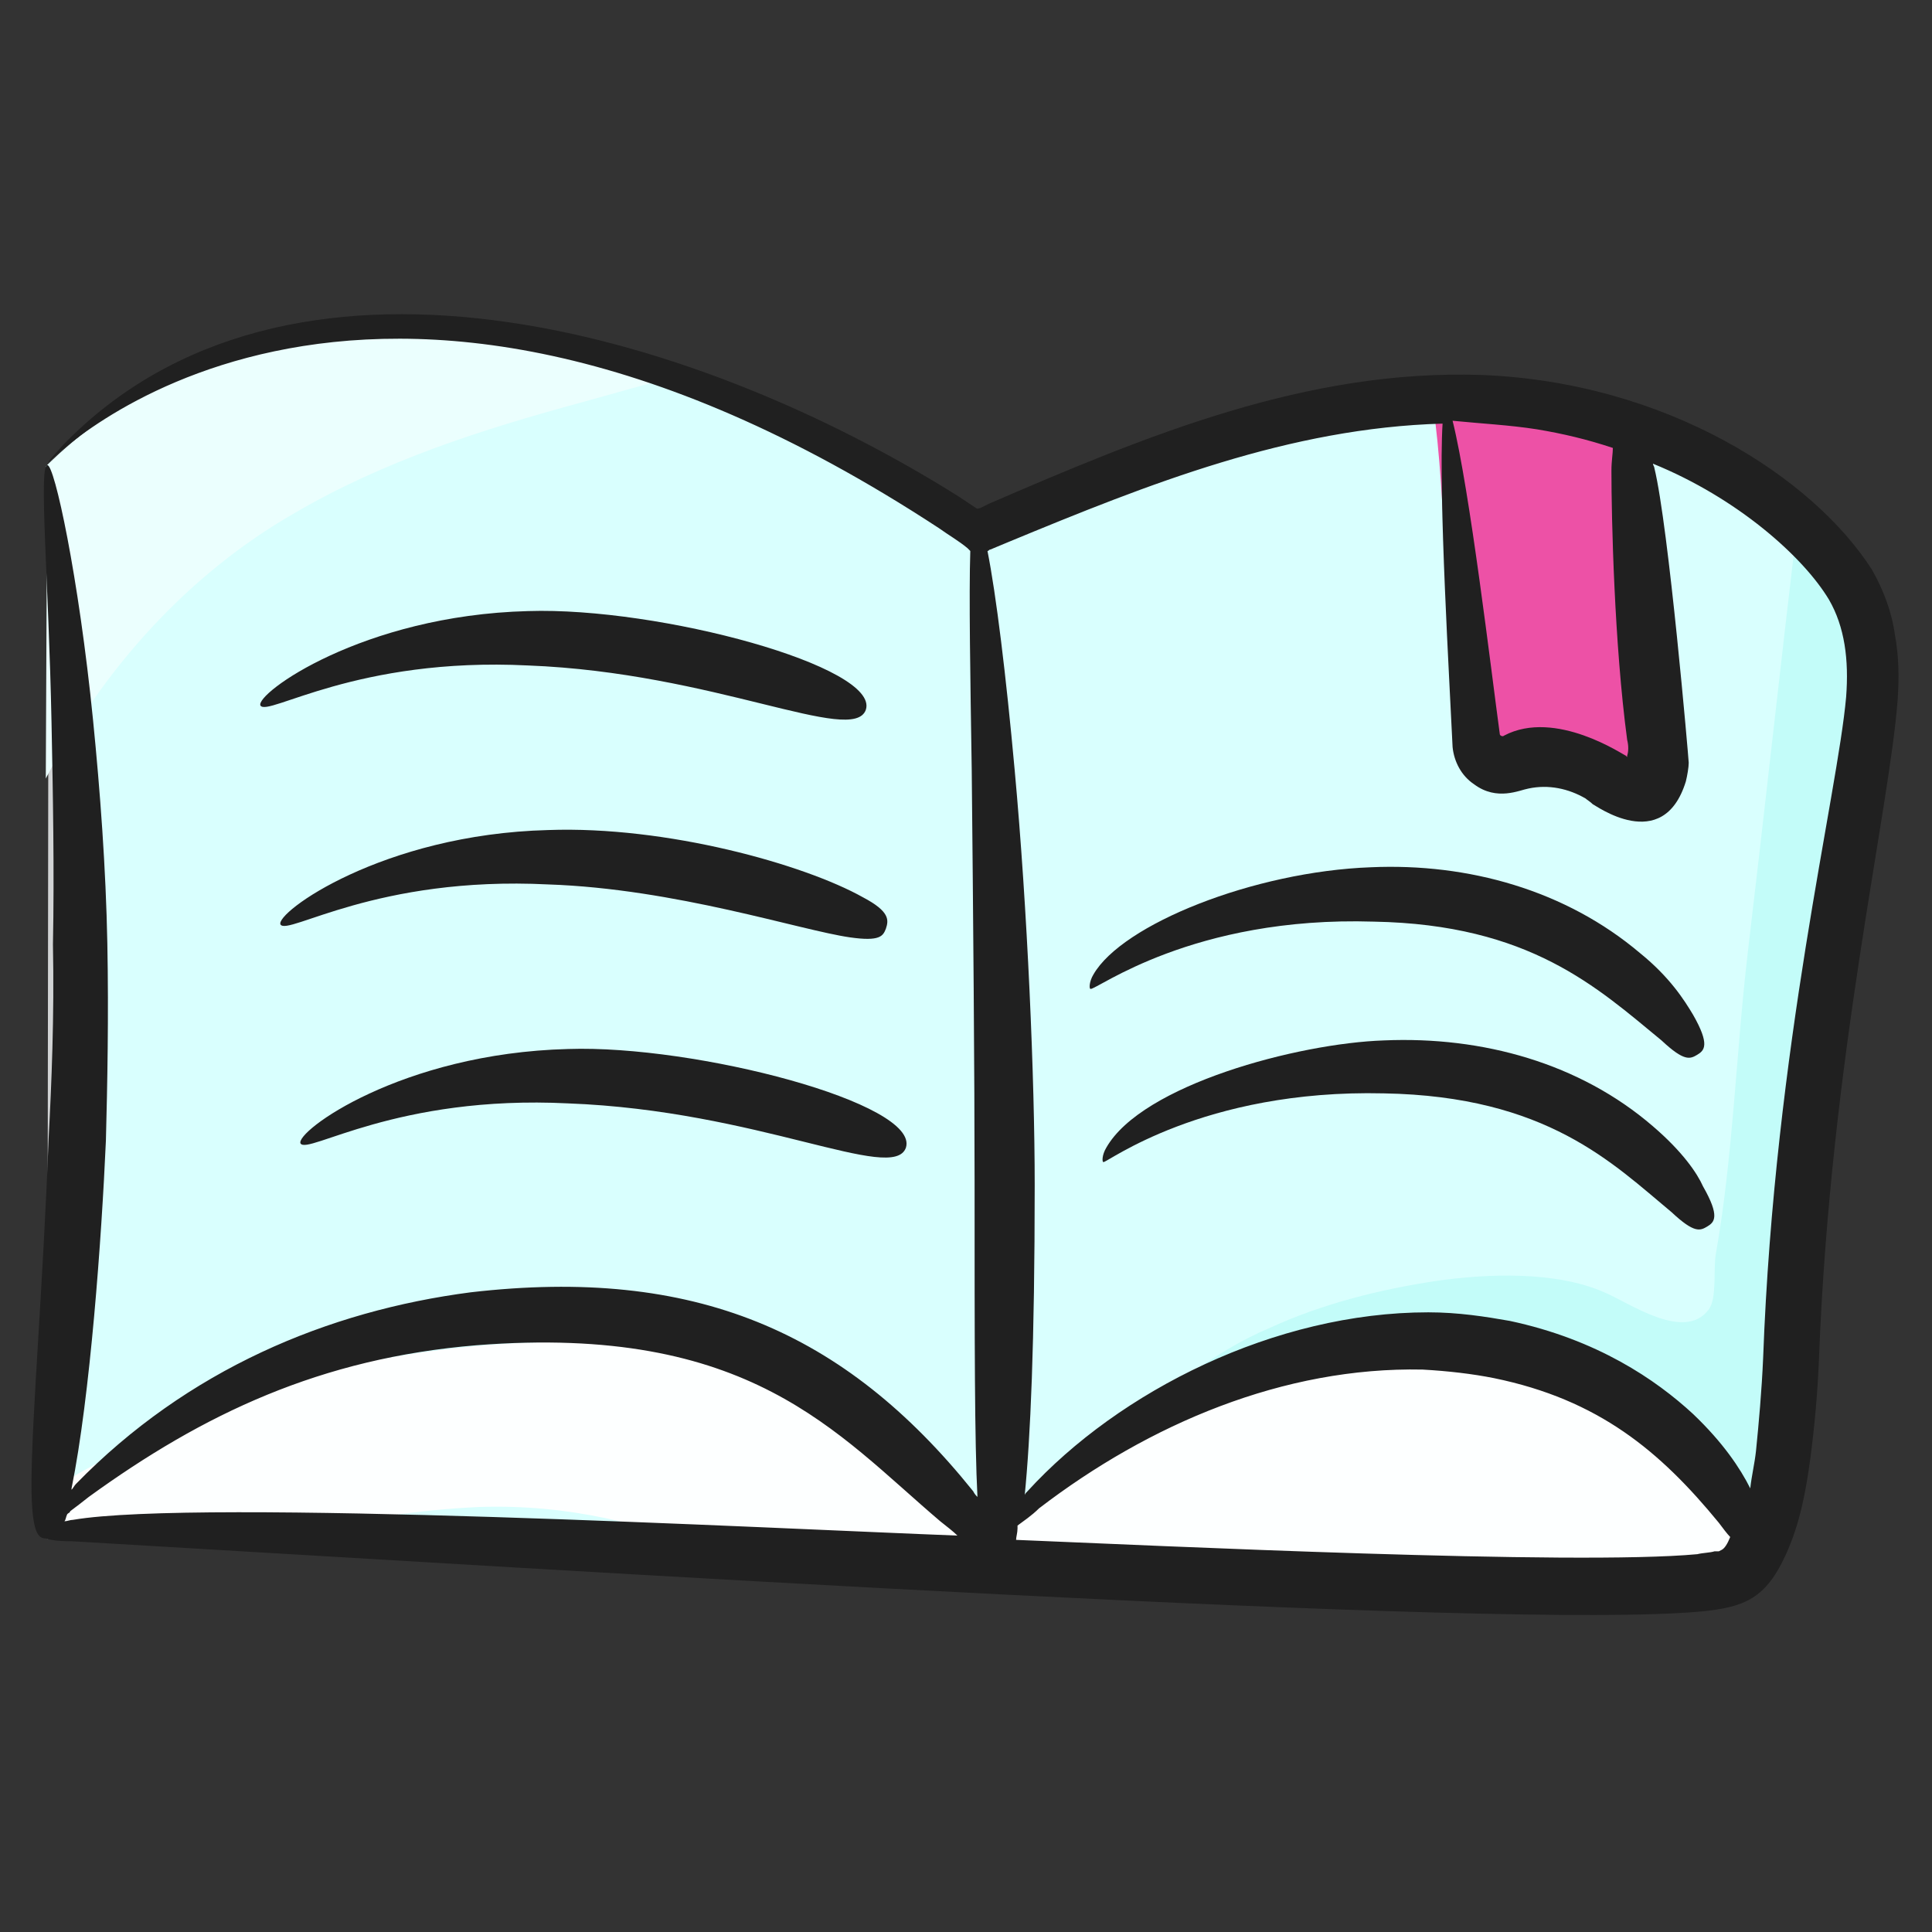 <?xml version="1.0" encoding="utf-8"?>
<!-- Generator: Adobe Illustrator 22.0.1, SVG Export Plug-In . SVG Version: 6.00 Build 0)  -->
<svg version="1.1" id="Layer_1" xmlns="http://www.w3.org/2000/svg" xmlns:xlink="http://www.w3.org/1999/xlink" x="0px" y="0px"
	 viewBox="0 0 135 135" style="enable-background:new 0 0 135 135;" xml:space="preserve">
<rect x="0" y="0" width="135" height="135" fill="#333333" stroke="none"/>
<style type="text/css">
	.st0{fill:#2A4BFF;}
	.st1{fill:#FBE000;}
	.st2{fill:#FFF036;}
	.st3{fill:#BE1E2D;}
	.st4{fill:#FF00D0;}
	.st5{fill:#D34254;}
	.st6{fill:#3A60FC;}
	.st7{fill:#FF48EE;}
	.st8{fill:#202020;}
	.st9{fill:#50D1F9;}
	.st10{fill:#FFFFFF;}
	.st11{fill:#91E5F9;}
	.st12{fill:#2ABFD8;}
	.st13{fill:#926AB7;}
	.st14{fill:#74509B;}
	.st15{fill:#AF8CD1;}
	.st16{fill:#2BB673;}
	.st17{fill:#1CA560;}
	.st18{fill:#E6E7E8;}
	.st19{fill:#EC008C;}
	.st20{fill:#FF45BD;}
	.st21{fill:#27AAE1;}
	.st22{fill:#4AC3ED;}
	.st23{fill:#6D6E71;}
	.st24{fill:#78FF78;}
	.st25{fill:#49EA49;}
	.st26{fill:#B8FFB8;}
	.st27{fill:#F86CFF;}
	.st28{fill:#F794FF;}
	.st29{fill:#E851F4;}
	.st30{fill:#FFF48F;}
	.st31{fill:#F2DD20;}
	.st32{fill:#808285;}
	.st33{fill:#717477;}
	.st34{fill:#58595B;}
	.st35{fill:#68696B;}
	.st36{fill:#E3F8FF;}
	.st37{fill:#BEE9F4;}
	.st38{fill:#E57683;}
	.st39{fill:#EF97A4;}
	.st40{fill:#D66575;}
	.st41{fill:#9B8579;}
	.st42{fill:#FDE4CB;}
	.st43{fill:none;}
	.st44{fill:#FFECDC;}
	.st45{fill:#F9DCC0;}
	.st46{fill:#F9ED32;}
	.st47{fill:#FFF27D;}
	.st48{fill:#EDD920;}
	.st49{fill:#EF4D4D;}
	.st50{fill:#FF5C5C;}
	.st51{fill:#EE2A7B;}
	.st52{fill:#DD126E;}
	.st53{fill:#FF3390;}
	.st54{fill:#9EE5E3;}
	.st55{fill:#B5F7F2;}
	.st56{fill:#F1F2F2;}
	.st57{fill:#00A79D;}
	.st58{fill:#209EC9;}
	.st59{fill:#C3EDFC;}
	.st60{fill:#41C4F2;}
	.st61{fill:#E1F9FF;}
	.st62{fill:#AEE6F4;}
	.st63{fill:#D1D3D4;}
	.st64{fill:#D9FFFE;}
	.st65{fill:#FDFFFF;}
	.st66{fill:#ED51A6;}
	.st67{fill:#C3FCF9;}
	.st68{fill:#EBFFFE;}
	.st69{fill:#C10A20;}
	.st70{fill:#ED1C24;}
	.st71{fill:#FC3544;}
	.st72{fill:#594A42;}
	.st73{fill:#9E1F63;}
	.st74{fill:#A82972;}
	.st75{fill:#931B60;}
	.st76{fill:#1C75BC;}
	.st77{fill:#106DA0;}
	.st78{fill:#FFF7A9;}
	.st79{fill:#A7A9AC;}
	.st80{fill:#FFF9CA;}
	.st81{fill:#F9ED95;}
	.st82{fill:#DA1C5C;}
	.st83{fill:#FFF383;}
	.st84{fill:#BCBCBC;}
	.st85{fill:#8B5E3C;}
	.st86{fill:#A5704C;}
	.st87{fill:#7F5030;}
	.st88{fill:#B7805C;}
	.st89{fill:#A58F84;}
	.st90{fill:#F7941E;}
	.st91{fill:#EFB16F;}
	.st92{fill:#0DCCBA;}
	.st93{fill:#069385;}
	.st94{fill:#C2B59B;}
	.st95{fill:#F44A97;}
	.st96{fill:#B741B7;}
	.st97{fill:#D30777;}
	.st98{fill:#F980BC;}
	.st99{fill:#FF97D0;}
	.st100{fill:#C60678;}
	.st101{fill:#D057D3;}
	.st102{fill:#AB2DB2;}
	.st103{fill:#E374E8;}
	.st104{fill:#FBB040;}
	.st105{fill:#09C9B6;}
	.st106{fill:#FFBE71;}
	.st107{fill:#04998B;}
	.st108{fill:#FFB266;}
	.st109{fill:#8DC63F;}
	.st110{fill:#3FC1EF;}
	.st111{fill:#A4D852;}
	.st112{fill:#FFC28A;}
	.st113{fill:#ED810C;}
	.st114{fill:#83D4ED;}
	.st115{fill:#39B54A;}
	.st116{fill:#92EAFF;}
	.st117{fill:#73CCE0;}
	.st118{fill:#44C150;}
	.st119{fill:#46C151;}
	.st120{fill:#8E776C;}
	.st121{fill:#92278F;}
	.st122{fill:#A542A5;}
	.st123{fill:#891F89;}
	.st124{fill:#BCBEC0;}
	.st125{fill:#00AEEF;}
	.st126{fill:#3ED2FF;}
	.st127{fill:#2C96DD;}
	.st128{fill:#97999B;}
	.st129{fill:#FFF200;}
	.st130{fill:#939598;}
	.st131{fill:#797D82;}
	.st132{fill:#FCF27C;}
	.st133{fill:#DEE0E0;}
	.st134{fill:#BBBFBF;}
	.st135{fill:#3CD387;}
	.st136{fill:#17A359;}
	.st137{fill:#F2F3F4;}
	.st138{fill:#42CC86;}
	.st139{fill:#19A55F;}
	.st140{fill:#FFF59C;}
	.st141{fill:#EDD814;}
	.st142{fill:#CC058F;}
	.st143{fill:#FC08A5;}
	.st144{fill:#D30589;}
	.st145{fill:#F8A3BC;}
	.st146{fill:#2AEDFF;}
	.st147{fill:#8DFAFF;}
	.st148{fill:#E06E94;}
	.st149{fill:#7F8082;}
	.st150{fill:#ADADAD;}
	.st151{fill:#D4D5D6;}
	.st152{fill:#EBECED;}
	.st153{fill:#B7642C;}
	.st154{fill:#CE7C45;}
	.st155{fill:#A35521;}
	.st156{fill:#FFEFE1;}
	.st157{fill:#F2D6C2;}
	.st158{fill:#818182;}
	.st159{fill:#FFF8F3;}
	.st160{fill:#E2C0AA;}
	.st161{fill:#AADD58;}
	.st162{fill:#3CE5D0;}
	.st163{fill:#F8FFFF;}
	.st164{fill:#2EDBC2;}
	.st165{fill:#D7DF23;}
	.st166{fill:#EFEF37;}
	.st167{fill:#D1D119;}
	.st168{fill:#4390C4;}
	.st169{fill:#56A9D8;}
	.st170{fill:#2B7FAD;}
	.st171{fill:#EFEFEF;}
	.st172{fill:#A97C50;}
	.st173{fill:#F4313F;}
	.st174{fill:#DD0717;}
	.st175{fill:#80B232;}
	.st176{fill:#9FD150;}
	.st177{fill:#726658;}
	.st178{fill:#F15A29;}
	.st179{fill:#FFF471;}
	.st180{fill:#0EC9B7;}
	.st181{fill:#E84D23;}
	.st182{fill:#029B8C;}
	.st183{fill:#E5D6BA;}
	.st184{fill:#EFDFC7;}
	.st185{fill:#EFE1CA;}
	.st186{fill:#DBCAAD;}
	.st187{fill:#0693C4;}
	.st188{fill:#DB790E;}
	.st189{fill:#F935B3;}
	.st190{fill:#FFA13B;}
	.st191{fill:#DD038F;}
	.st192{fill:#F4D5BE;}
	.st193{fill:#FFFCFA;}
	.st194{fill:#EDD2BE;}
	.st195{fill:#F714A6;}
	.st196{fill:#58D7F9;}
	.st197{fill:#FFF48A;}
	.st198{fill:#43C950;}
	.st199{fill:#69E3FF;}
	.st200{fill:#B53AB5;}
	.st201{fill:#FFF57B;}
	.st202{fill:#EFDD00;}
	.st203{fill:#E0C81E;}
	.st204{fill:#E6FAFF;}
	.st205{fill:#FF734D;}
	.st206{fill:#E84113;}
	.st207{fill:#E5E5E5;}
	.st208{fill:#A6E2C2;}
	.st209{fill:#20A864;}
	.st210{fill:#6CE5A8;}
	.st211{fill:#FFF6A6;}
	.st212{fill:#F9F941;}
	.st213{fill:#6FCCCF;}
	.st214{fill:#FF8888;}
	.st215{fill:#F94E4E;}
	.st216{fill:#EF89AB;}
	.st217{fill:#FFBDD3;}
	.st218{fill:#B0E9F7;}
	.st219{fill:#CCF8FF;}
	.st220{fill:#95D9E5;}
	.st221{fill:#F7DECB;}
	.st222{fill:#D14E64;}
	.st223{fill:#C94360;}
	.st224{fill:#553045;}
	.st225{fill:#E56782;}
	.st226{fill:#EDFF3F;}
	.st227{fill:#FBFFAE;}
	.st228{fill:#E9F22A;}
	.st229{fill:#F22CAB;}
	.st230{fill:#D8078D;}
	.st231{fill:#63F7E2;}
	.st232{fill:#29CEB6;}
	.st233{fill:#FFBC73;}
	.st234{fill:#EF9B2B;}
</style>
<g>
	<g>
		<path class="st63" d="M3.4,32.4C6.9,59,6.1,81.2,3.3,107.6"/>
	</g>
	<g>
		<path class="st64" d="M129.9,55.4c-1.7,9.8-3.1,19.7-4.3,29.6c-0.5,4.1-0.2,13-1.4,19.1c-0.3,1.3-0.6,2.5-1,3.5
			c-0.5,1.2-1.1,2.1-1.9,2.6c-3,1.9-39.1,0-70.8-1.5c-10.8-0.5-21.2-1-29.4-1.3c-9.6-0.4-16.5-0.4-18.2,0l0-1.9
			c4.9-14.9,2.5-69.6,0.3-72.9c8.2-8.1,20.6-10.8,32.3-9.2c4,0.6,8,1.6,11.8,3c7.3,2.6,14.2,6.6,20.7,11c10.2-4.4,20.8-8.9,32.1-9.3
			c0.6,0,1.2,0,1.8,0c3.9,0,7.9,0.6,11.7,1.9c3.7,1.2,7.3,3,10.3,5.4c0.6,0.4,1.1,0.9,1.5,1.3C132.1,42.4,131.4,46.6,129.9,55.4z"/>
	</g>
	<g>
		<path class="st65" d="M123.2,107.5c-0.5,1.2-1.1,2.1-1.9,2.6c-3,1.9-39.1,0-70.8-1.5c-5.4-2.1-10.7-3.5-17-3.3
			c-4.2,0.2-8.4,0.8-12.4,1.9c-9.6-0.4-16.5-0.4-18.2,0l0-1.9c0.4-0.8,1-1.5,2-2c4.1-2.4,8.5-4.2,13-5.5c0.6-0.7,1.5-1.3,2.7-1.6
			c14.3-3.3,31.1-4.9,42.1,6.7c0.4,0.2,0.8,0.3,1.2,0.5c1.5,0.6,2.2,1.6,2.5,2.7c0,0,0.1,0.1,0.1,0.1c0.8,0.6,1.3,1.3,1.7,2
			c0.2-0.2,0.4-0.4,0.6-0.7c1.6-1.5,3.4-2.8,5.4-4c4-3.5,9-6,14-7.4c6.4-1.8,13.4-1.7,19.7,0.3c5,1.5,11.7,4,12.8,9.6
			C121.5,106.4,122.4,107,123.2,107.5z"/>
	</g>
	<g>
		<path class="st66" d="M115.5,50.4c0.2,4.6-4.8,5.9-7.8,4c-2.3,0.4-4.7-0.6-5.3-3.5c-1.7-7.6-1.2-15.3-2.3-22.9c0.6,0,1.2,0,1.8,0
			c3.9,0,7.9,0.6,11.7,1.9C114.6,36.6,115.2,43.5,115.5,50.4z"/>
	</g>
	<g>
		<path class="st67" d="M129.9,55.4c-1.7,9.8-3.1,19.7-4.3,29.6c-0.5,4.1-0.2,13-1.4,19.1c-0.9,0.2-2.1,0.1-3.4-0.6
			c-1.3-0.6-2.3-1.5-3.5-2.3c-3.3-2.5-6.8-4.6-10.6-6c-3.9-1.3-8-1.9-12-1.1c-2.2,0.4-4.3,1.2-6.4,2c-1.3,0.5-4.5,2.2-5.8,1.4
			c-1.1-0.6,0.3-1.2,0.8-1.6c1.7-1.2,3.5-2.3,5.4-3.1c3.7-1.7,7.7-2.7,11.7-3.3c3.5-0.5,8.3-0.7,11.7,0.8c1.7,0.7,5.6,3.5,7.3,1.2
			c0.6-0.8,0.3-2.9,0.5-3.9c1.2-6.8,1.4-13.9,2.2-20.8c1.2-10.1,2.3-20.2,3.5-30.3C132.1,42.4,131.4,46.6,129.9,55.4z"/>
	</g>
	<g>
		<path class="st68" d="M47.4,26.3c-2.2,0.5-4.5,1.2-6.7,1.8c-7,1.9-13.9,4.1-20.2,7.8C13.2,40.1,7.2,46.7,3.2,54.4l0.1-21.9
			c8.2-8.1,20.6-10.8,32.3-9.2C39.6,23.9,43.6,24.9,47.4,26.3z"/>
	</g>
	<path class="st8" d="M130.8,39.8c-4.1-6.4-14.3-13.1-27.3-13.6c-12.2-0.4-23.3,4.2-34.4,9l-0.6,0.3c-0.1,0-0.2,0.1-0.3,0l-1.2-0.8
		c-19.1-12-47-19.7-62.6-3.6c-0.7,0.8-1.1,1.2-1,1.2c0,0,21.3-22.2,62.2,4.6c0.7,0.5,1.4,0.9,2,1.4c0.1,0.1,0.1,0.1,0.2,0.2
		c-0.1,3.1,0,8.8,0.1,15.3c0.1,9.8,0.2,21.4,0.2,28.8c0,11.4,0,18.1,0.2,22c-0.1-0.1-0.2-0.2-0.3-0.4C59,93,48.5,88.5,32.9,90.3
		c-10,1.3-19.8,5.4-27.6,13.4c-0.1,0.1-0.2,0.3-0.3,0.4c0,0,0-0.1,0-0.1c1.3-6.4,2.1-17.5,2.4-24.3c0.1-3.8,0.2-8.7,0.1-13.8
		c-0.1-5.2-0.5-10.6-1-15.6c-1-10-2.7-17.9-3.2-17.8c-0.6,0.1,0.1,8.1,0.3,18c0.1,4.9,0.2,10.4,0.1,15.5C3.8,71,3.6,75.8,3.4,79.5
		C3,90.1,2.2,99.2,2.2,103.7c0,3.5,0.5,3.8,1,3.8c0.3,0.1,0.8,0.2,1.9,0.2c35.9,2.1,99.9,6.2,113.8,4.9c3-0.3,4.5-0.9,5.9-4
		c1-2.2,1.4-4.5,1.7-6.7c0.3-2.3,0.5-4.5,0.6-6.9c0.8-21.1,4.9-38.2,5.5-46.1c0.1-1.5,0.1-3-0.2-4.6
		C132.2,42.8,131.6,41.2,130.8,39.8z M107.4,30c1.8,0.3,3.5,0.7,5.3,1.3c0,0.4-0.1,0.9-0.1,1.6c0,3.3,0.2,12.1,1.1,18.8
		c0.1,0.4,0.1,0.8,0,1.1c0,0.2,0,0.1,0,0.1l0,0c0,0,0,0,0,0c0,0,0,0,0,0l0,0l-0.1-0.1c-0.1,0-4.9-3.3-8.5-1.4l0,0
		c-0.1,0.1-0.3,0-0.3-0.1c-0.6-4.4-2.1-17.1-3.3-21.9C103.5,29.6,105.5,29.7,107.4,30z M5.1,106.2c-0.2,0-0.4,0.1-0.6,0.1
		c0.1-0.1,0.1-0.3,0.2-0.5c0.1-0.1,0.2-0.1,0.2-0.2c0.4-0.3,0.8-0.6,1.3-1c8-5.8,16.2-9.7,27.1-10.6c19.1-1.5,25.1,6.1,32.4,12.3
		c0.5,0.4,0.9,0.7,1.2,1C53.8,106.8,13.9,104.7,5.1,106.2z M120.3,108.3C120.2,108.3,120.2,108.3,120.3,108.3
		C120.2,108.3,120.3,108.3,120.3,108.3l-0.2,0.1l-0.3,0c-0.3,0.1-0.8,0.1-1.2,0.2c-8.6,0.8-37.8-0.6-47.6-1c0-0.2,0.1-0.5,0.1-0.8
		c0-0.1,0-0.2,0-0.2c0.4-0.3,1-0.7,1.5-1.2c7.7-5.9,17.1-9.9,26.8-9.7c1.8,0.1,3.5,0.3,5,0.6c7.3,1.5,11.6,5.1,15.7,10.1
		c0.3,0.4,0.6,0.8,0.8,1C120.7,107.9,120.5,108.2,120.3,108.3z M129,48.7c-0.6,6.8-5,24.4-5.8,46.2c-0.1,2.3-0.3,4.5-0.5,6.5
		c-0.1,0.9-0.3,1.7-0.4,2.6c-0.7-1.4-1.9-3.2-4-5.2c-2.6-2.4-6.7-5.2-12.8-6.5c-1.7-0.3-3.6-0.6-5.7-0.6c-10.7,0-21.6,5.5-28,12.5
		c-0.1,0.1-0.2,0.2-0.2,0.3c0.4-4,0.7-10.6,0.7-21.7c0-7.4-0.5-19.2-1.4-29c-0.6-6.6-1.3-12.3-1.9-15.3c0.1,0,0.1-0.1,0.2-0.1
		l1.2-0.5c9.9-4.1,19.7-8,30.4-8.3c-0.3,4.9,0.5,18.2,0.7,22.6c0.1,1,0.6,2,1.5,2.6c1.6,1.2,3.2,0.4,3.8,0.3c1.4-0.3,2.8,0,4,0.7
		c0.1,0.1,0.3,0.2,0.5,0.4c0.1,0,4.9,3.6,6.5-1.6c0.1-0.4,0.2-1,0.2-1.3c0-0.2-1.4-16.5-2.4-20.6c0-0.1-0.1-0.2-0.1-0.3
		c5.9,2.4,10.5,6.5,12.3,9.5C128.9,43.8,129.2,46.1,129,48.7z"/>
	<path class="st8" d="M36.9,42.7c-11.6,0.3-19.1,5.8-18.7,6.6c0.5,0.8,6.7-3.4,18.7-2.8c13,0.5,22.7,5.6,23.6,3.1
		C61.5,46.6,46.1,42.4,36.9,42.7z"/>
	<path class="st8" d="M60.3,62.7c-4.1-2.3-13.7-5-22-4.7c-11.6,0.3-19.1,5.8-18.7,6.6c0.5,0.8,6.7-3.4,18.7-2.8
		c8.9,0.3,17.6,3.2,21.1,3.7c2.1,0.3,2.3-0.1,2.5-0.6C62.1,64.3,62.2,63.7,60.3,62.7z"/>
	<path class="st8" d="M39.7,73.3C28,73.6,20.6,79.1,21,79.9c0.5,0.8,6.7-3.4,18.7-2.8c13.3,0.5,22.7,5.6,23.6,3.1
		C64.3,77.1,48.6,73,39.7,73.3z"/>
	<path class="st8" d="M96,64.4c10.9,0.2,15.6,4.6,20.1,8.3c1.6,1.5,2,1.3,2.5,1c0.5-0.3,0.9-0.7-0.3-2.8c-0.6-1-1.6-2.6-3.7-4.3
		c-5.2-4.4-12-6.3-18.8-6c-8.2,0.3-17.4,4-19.4,7.5c-0.3,0.5-0.3,1-0.2,1C76.6,69.2,83.3,64,96,64.4z"/>
	<path class="st8" d="M115.5,78.7c-5.1-4.4-11.9-6.3-18.8-6c-6,0.2-16.9,3.1-19.4,7.5c-0.3,0.5-0.3,1-0.2,1
		c0.2,0.1,6.9-5.1,19.6-4.8c11.4,0.2,16,4.9,20.1,8.3c1.6,1.5,2,1.3,2.5,1c0.5-0.3,0.9-0.7-0.3-2.8C118.6,82,117.6,80.5,115.5,78.7z
		"/>
</g>
</svg>
